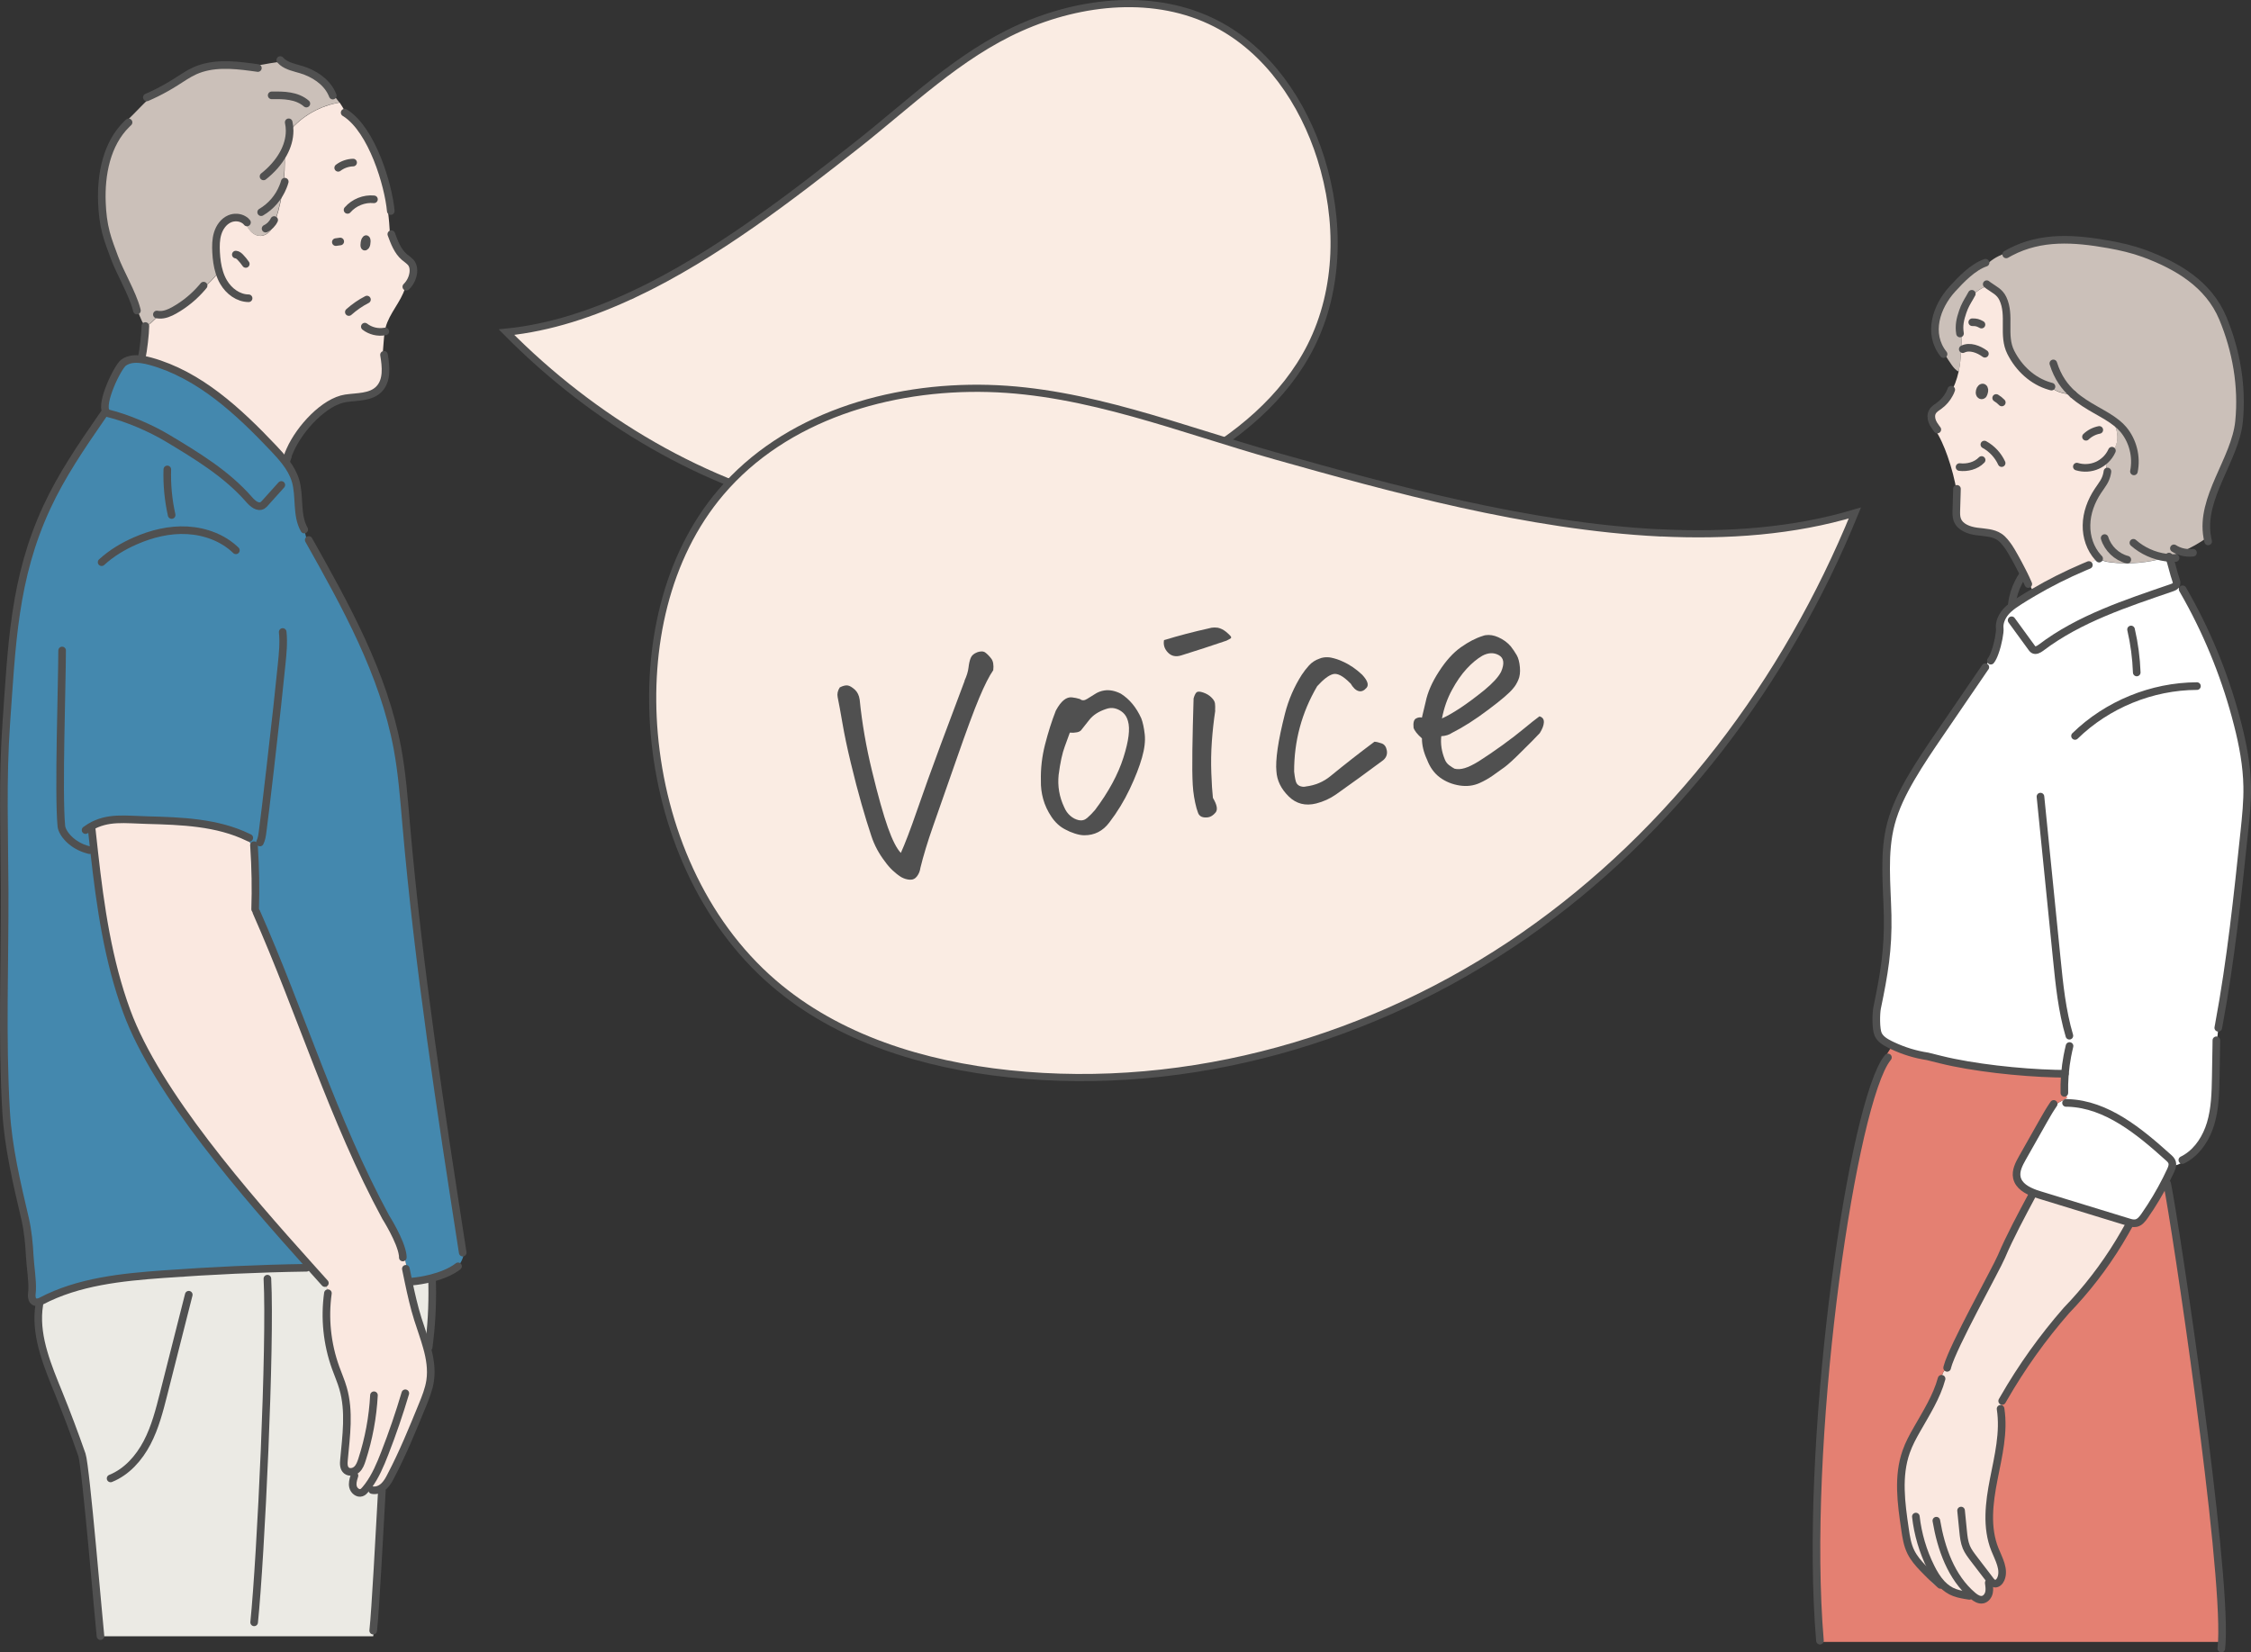 <?xml version="1.0" encoding="UTF-8"?>
<svg id="_レイヤー_2" data-name="レイヤー 2" xmlns="http://www.w3.org/2000/svg" viewBox="0 0 295.73 217.12">
  <rect x="0" y="0" width="295.73" height="217.12" fill="#333333" stroke="none"/>
  <defs>
    <style>
      .cls-1, .cls-2, .cls-3 {
        fill: none;
      }

      .cls-4 {
        fill: #ebeae4;
      }

      .cls-5 {
        fill: #e48072;
      }

      .cls-6 {
        fill: #fff;
      }

      .cls-7 {
        fill: #fae8e0;
      }

      .cls-8 {
        fill: #faece3;
      }

      .cls-9 {
        fill: #cbc0b9;
      }

      .cls-10 {
        fill: #505050;
      }

      .cls-11 {
        fill: #4488ae;
      }

      .cls-2 {
        stroke-miterlimit: 10;
        stroke-width: .94px;
      }

      .cls-2, .cls-3 {
        stroke: #505050;
      }

      .cls-3 {
        stroke-linecap: round;
        stroke-linejoin: round;
        stroke-width: 1px;
      }
    </style>
  </defs>
  <g id="_デザイン" data-name="デザイン">
    <g>
      <g>
        <g>
          <path class="cls-4" d="M53.98,168.41c.81-.07,1.72-.21,2.62-.44,.03,.3,.06,.6,.09,.91h.08c.05,2.72-.1,5.44-.46,8.14l-.23-.02s0,.02,0,.04c-.34-1.24-.8-2.46-1.18-3.68-.51-1.62-.88-3.27-1.23-4.93,.1,0,.2,.02,.31,.03v-.03Z"/>
          <path class="cls-9" d="M43.58,12.23c.36,.4,.7,.81,1.01,1.24-2.53,.4-4.9,1.75-6.55,3.71,0,1.06-.31,2.08-.82,3.01l.15,.09c.06,1.42-.01,2.85-.2,4.26-.19,1.43-.51,2.85-.94,4.22-.16,.51-.34,1.02-.66,1.45-.32,.43-.8,.76-1.34,.78-.55,.02-1.06-.29-1.42-.71-.35-.41-.57-.91-.78-1.41-.54-.34-1.29-.38-1.89-.11-.77,.34-1.3,1.09-1.55,1.9-.25,.8-.25,1.66-.21,2.5,.05,.89,.16,1.79,.43,2.64l-.19,.06c-.59,.74-1.25,1.42-1.97,2.04l-.12-.14c-1.02,1.2-2.26,2.22-3.64,2.99-.61,.34-1.29,.64-1.97,.6-.35,.35-.71,.7-1.07,1.04-.19,.18-.42,.37-.68,.32-.02,0-.03,0-.05-.01-.23-.06-.37-.3-.48-.52-.25-.52-.46-1.06-.62-1.61l-.12,.02c-.56-2.1-2.18-4.8-2.91-6.79-.39-1.07-.81-2.13-1.1-3.23-.34-1.29-.49-2.62-.54-3.96-.15-3.71,.62-7.73,3.26-10.32l-.16-.25c1.39-1.23,2.59-2.74,4.05-3.85,.87-.43,1.72-.91,2.54-1.43,.83-.52,1.63-1.09,2.52-1.49,2.29-1.02,4.89-.82,7.4-.48v-.09c1.15-.09,2.26-.38,3.39-.52,.23-.03,.47-.05,.71-.06,.68,.56,1.63,.74,2.49,1,1.65,.5,3.25,1.53,3.99,3.07Z"/>
          <path class="cls-7" d="M48.05,32.32c.19-.23,.19-1.04,.01-.88-.04,.03-.08,.11-.13,.24-.05,.13-.18,1.01,.12,.64Zm3.29-4.58l-.37,.04c.13,.99,.21,2,.26,3h.19c.4,1.09,.83,2.23,1.71,2.99,.35,.3,.77,.54,1,.93,.19,.34,.22,.75,.18,1.13-.09,.7-.42,1.36-.92,1.85l-.17,.17c-.56,1.84-2.06,3.3-2.56,5.17-.05,.17-.08,.35-.11,.53-.07,.43-.11,.86-.14,1.29-.05,.59-.09,1.18-.14,1.76l.19,.02c.26,1.56,.45,3.39-.67,4.52-1.09,1.1-2.85,.97-4.38,1.2-2.75,.42-5.99,3.87-7.3,6.83-.14,.3-.25,.6-.34,.89,0,0,0,0,0,.01-.08,.21-.16,.43-.24,.64-.49-.65-1.05-1.26-1.61-1.85-4.59-4.84-9.71-9.62-16.14-11.4-.39-.11-.79-.2-1.2-.25,.03-.06,.06-.12,.08-.18h-.03c.22-1.04,.47-3.15,.48-4.19l.04-.13s.03,0,.05,.01c.26,.04,.49-.15,.68-.32,.36-.34,.72-.68,1.07-1.04,.68,.04,1.37-.26,1.97-.6,1.37-.77,2.61-1.79,3.64-2.99l.12,.14c.72-.62,1.38-1.3,1.97-2.04l.19-.06c-.27-.85-.38-1.75-.43-2.64-.05-.84-.05-1.7,.21-2.5,.25-.8,.78-1.55,1.55-1.9,.6-.27,1.35-.24,1.89,.11,.21,.5,.43,1,.78,1.41,.35,.42,.87,.73,1.42,.71,.53-.02,1.01-.35,1.34-.78,.32-.43,.5-.94,.66-1.45,.44-1.38,.75-2.79,.94-4.22,.19-1.41,.26-2.84,.2-4.26l-.15-.09c.51-.93,.82-1.95,.82-3.01,1.64-1.96,4.02-3.3,6.55-3.71,.31,.44,.59,.91,.8,1.4,3.5,2.27,5.63,9.45,5.94,12.86Z"/>
          <path class="cls-11" d="M33.68,119.84l-.16-.38c.09-2.72,.04-5.45-.14-8.17-.04-.03-.08-.07-.12-.11-.26-.3-.52-.59-.79-.89l.13-.28c-4.07-1.98-8.76-2.14-13.29-2.26-2.88-.08-5.18-.48-7.49,.92,.09,.13,.17,.26,.24,.4,.11,1,.21,2,.33,3,.79,7.08,1.81,14.15,4.26,20.82,3.97,10.8,15.68,24.17,24.02,33.46-.12-.02-.24-.04-.36-.06l-.04,.28c-6.27,.1-12.54,.39-18.8,.84-5.51,.4-11.17,.97-16.06,3.54-.28,.15-.57,.2-.8,.12-.23-.08-.39-.28-.43-.65-.03-.29,.03-.59,.04-.89,.06-1.42-.23-3.02-.31-4.46-.1-1.66-.24-3.34-.62-4.97-1.09-4.62-2.22-9.34-2.49-14.09-.56-9.64-.14-19.48-.19-29.14-.03-7.23-.3-14.55,.21-21.77,.74-10.34,.98-19.12,5.36-28.52,1.91-4.11,4.47-7.88,7.05-11.61l.02,.02,.69-.88c-.81-1.09,1.51-5.95,2.31-6.49,.67-.46,1.49-.52,2.31-.41,.41,.05,.81,.14,1.2,.25,6.43,1.78,11.55,6.56,16.14,11.4,.56,.59,1.12,1.2,1.61,1.85,.56,.73,1.02,1.52,1.29,2.39,.64,2.11,.07,4.55,1.16,6.47h.03c.09,.48,.2,.96,.34,1.43l.22-.04c4.88,8.68,9.83,17.57,11.65,27.36,.61,3.29,.86,6.64,1.15,9.98,1.63,18.87,4.53,37.59,7.43,56.3l.17,.02c-.08,.67-.37,1.32-.83,1.81-.94,.71-2.23,1.21-3.53,1.54-.9,.23-1.81,.37-2.62,.44v.03c-.1,0-.21-.02-.31-.03-.07-.35-.14-.71-.22-1.06,0-.84-.14-1.68-.44-2.46h-.12c-.23-1.83-2.23-4.97-2.23-4.97-6.91-12.77-11.12-26.8-16.99-40.08Z"/>
          <path class="cls-7" d="M50.51,195.21s-.06,.07-.1,.1c-.38,.35-.9,.58-1.41,.51l.02-.15c-.25-.08-.48-.22-.66-.4-.11,.15-.23,.3-.35,.44-.15,.18-.31,.35-.53,.43-.48,.16-1-.27-1.11-.76-.11-.45,.01-.91,.15-1.35-.09-.21-.17-.43-.26-.64-.27,.05-.54,.01-.75-.16-.38-.32-.37-.9-.33-1.39,.29-3.15,.76-6.39-.12-9.42-.27-.92-.66-1.8-.98-2.71-1.12-3.11-1.47-6.5-1.01-9.78l.11-.03c-.11-.44-.31-.86-.59-1.21l.08-.09c-.64-.71-1.31-1.46-2.01-2.24-8.33-9.29-20.04-22.66-24.02-33.46-2.45-6.67-3.47-13.74-4.26-20.82-.11-1-.22-2-.33-3-.07-.14-.15-.27-.24-.4,2.31-1.39,4.61-.99,7.49-.92,4.53,.12,9.22,.28,13.29,2.26l-.13,.28c.26,.3,.52,.59,.79,.89,.04,.04,.07,.08,.12,.11,.18,2.72,.23,5.44,.14,8.17l.16,.38c5.88,13.28,10.08,27.31,16.99,40.08,0,0,1.99,3.14,2.23,4.98h.12c.3,.77,.45,1.61,.44,2.45,.07,.35,.14,.71,.22,1.06,.34,1.66,.72,3.32,1.23,4.93,.38,1.22,.84,2.45,1.18,3.68,.41,1.46,.65,2.93,.43,4.42-.17,1.12-.6,2.19-1.03,3.24-1.28,3.13-2.55,6.27-4.13,9.26-.24,.45-.49,.91-.84,1.27Z"/>
          <path class="cls-4" d="M50.51,195.21c.02,.57,0,1.15-.07,1.72h-.33c-.23,4.09-.79,14.77-1.08,17.33h.06c0,.25-.02,.5-.06,.74H13.4l-.2-.02c-.19-1.58-1.91-22.33-2.44-23.83-.94-2.72-1.96-5.41-3.04-8.07-1.42-3.51-2.99-7.19-2.65-10.92-.15-.36-.31-.73-.46-1.09,.23,.08,.52,.03,.8-.12,4.89-2.57,10.55-3.14,16.06-3.54,6.26-.45,12.53-.75,18.8-.84l.04-.28c.12,.02,.24,.03,.36,.06,.69,.77,1.37,1.52,2.01,2.24l-.08,.09c.28,.35,.48,.77,.59,1.21l-.11,.03c-.46,3.28-.11,6.67,1.01,9.78,.32,.91,.72,1.79,.98,2.71,.88,3.04,.41,6.27,.12,9.42-.05,.5-.06,1.07,.33,1.39,.21,.17,.48,.21,.75,.16,.09,.21,.17,.42,.26,.64-.14,.44-.26,.91-.15,1.35,.12,.49,.64,.92,1.11,.76,.22-.07,.38-.25,.53-.43,.12-.14,.24-.29,.35-.44,.18,.19,.41,.33,.66,.4l-.02,.15c.51,.07,1.03-.16,1.41-.51,.03-.03,.06-.06,.1-.1Z"/>
        </g>
        <g>
          <path class="cls-3" d="M32.45,29.23c-.11-.15-.25-.27-.41-.36-.54-.34-1.29-.38-1.89-.11-.77,.34-1.3,1.09-1.55,1.9-.25,.8-.25,1.66-.21,2.5,.05,.89,.16,1.79,.43,2.64,.14,.45,.32,.88,.56,1.28,.69,1.18,1.92,2.1,3.28,2.11"/>
          <path class="cls-3" d="M30.98,33.45c.24,.02,.44,.19,.6,.36,.26,.27,.5,.56,.71,.87"/>
          <path class="cls-3" d="M48.06,31.44c.17-.16,.17,.65-.01,.88-.3,.37-.17-.51-.12-.64,.05-.13,.09-.21,.13-.24Z"/>
          <path class="cls-3" d="M51.41,30.77c.4,1.09,.83,2.24,1.71,3,.35,.3,.77,.54,1,.93,.19,.34,.22,.75,.18,1.13-.09,.7-.42,1.36-.92,1.85"/>
          <path class="cls-3" d="M47.93,42.92c.73,.57,1.7,.8,2.61,.64,.03,0,.05,0,.08-.01"/>
          <path class="cls-3" d="M45.83,41c.72-.64,1.52-1.2,2.38-1.64"/>
          <path class="cls-3" d="M45.66,27.58c.85-.98,2.18-1.52,3.47-1.39"/>
          <path class="cls-3" d="M44.12,31.81c.19-.02,.39-.05,.58-.08"/>
          <path class="cls-3" d="M45.28,14.8s.08,.05,.12,.07c3.5,2.27,5.63,9.45,5.94,12.86"/>
          <path class="cls-3" d="M44.43,22.05c.56-.43,1.26-.67,1.96-.69"/>
          <path class="cls-3" d="M37.93,16.07c.08,.37,.12,.74,.12,1.1,0,1.06-.31,2.08-.82,3.01-.64,1.17-1.59,2.2-2.61,3"/>
          <path class="cls-3" d="M37.41,23.87c-.06,.23-.14,.45-.23,.67-.55,1.39-1.58,2.59-2.87,3.34"/>
          <path class="cls-3" d="M36.02,28.91c-.23,.49-.64,.9-1.13,1.13"/>
          <path class="cls-3" d="M17.99,40.81c-.02-.07-.03-.13-.05-.2-.56-2.1-2.18-4.8-2.91-6.79-.39-1.07-.81-2.13-1.1-3.23-.34-1.29-.49-2.62-.54-3.96-.15-3.71,.62-7.73,3.26-10.32,.08-.08,.16-.15,.24-.23"/>
          <path class="cls-3" d="M19.29,12.8c.42-.18,.84-.38,1.25-.58,.87-.43,1.72-.91,2.54-1.43,.83-.52,1.63-1.09,2.52-1.49,2.29-1.02,4.89-.82,7.4-.48,.29,.04,.59,.08,.88,.12"/>
          <path class="cls-3" d="M36.82,7.89c.09,.1,.18,.18,.27,.26,.68,.56,1.63,.74,2.49,1,1.65,.5,3.25,1.53,3.99,3.07,.05,.11,.1,.22,.15,.34"/>
          <path class="cls-3" d="M40.25,13.61c-.6-.53-1.38-.83-2.17-.96-.79-.14-1.59-.13-2.39-.12"/>
          <path class="cls-3" d="M37.76,60.08c-.05,.15-.09,.3-.12,.45"/>
          <path class="cls-3" d="M50.45,46.62c.26,1.56,.45,3.39-.67,4.52-1.09,1.1-2.85,.97-4.38,1.2-2.75,.42-5.99,3.87-7.3,6.83-.14,.3-.25,.6-.34,.89"/>
          <path class="cls-3" d="M20.61,41.32c.11,.02,.22,.04,.33,.04,.68,.04,1.37-.26,1.97-.6,1.37-.77,2.61-1.79,3.64-2.99,.07-.08,.13-.16,.2-.24"/>
          <path class="cls-3" d="M19.1,42.84c-.01,1.05-.26,3.16-.48,4.18"/>
          <path class="cls-3" d="M36.96,63.72c-.71,.79-1.43,1.59-2.14,2.38-.1,.11-.21,.23-.34,.31-.61,.35-1.3-.25-1.76-.78-2.95-3.38-6.87-5.75-10.72-8.06-2.22-1.33-5.24-2.63-7.75-3.25-.13-.03-.22-.1-.3-.2-.81-1.09,1.51-5.95,2.31-6.49,.67-.46,1.49-.52,2.31-.41,.41,.05,.81,.14,1.2,.25,6.43,1.78,11.55,6.56,16.14,11.4,.56,.59,1.12,1.2,1.61,1.85,.56,.73,1.02,1.52,1.29,2.39,.64,2.11,.07,4.55,1.16,6.47"/>
          <path class="cls-3" d="M8.16,85.47c0,4.29-.51,18.79-.1,23.06,.09,.95,1.37,2.59,3.59,3.15,.04,.01,.08,.02,.12,.03"/>
          <path class="cls-3" d="M11.24,109.07c.19-.14,.39-.27,.58-.39,2.31-1.39,4.61-.99,7.49-.92,4.53,.12,9.22,.28,13.29,2.26,.05,.02,.1,.05,.15,.07"/>
          <path class="cls-3" d="M34.15,110.7c.22-.44,.29-.93,.35-1.41,.34-2.48,1.66-13.98,1.92-16.47,.19-1.81,.38-3.62,.57-5.43,.15-1.45,.3-2.91,.15-4.35"/>
          <path class="cls-3" d="M13.35,73.87c1.29-1.18,2.8-2.09,4.4-2.79,2.15-.95,4.5-1.53,6.85-1.4,2.35,.13,4.7,.99,6.39,2.63"/>
          <path class="cls-3" d="M21.98,61.68c-.06,2.01,.13,4.02,.57,5.99"/>
          <path class="cls-3" d="M12.03,108.79c.01,.09,.02,.19,.03,.28,.11,1,.21,2,.33,3,.79,7.08,1.81,14.15,4.26,20.82,3.97,10.8,15.68,24.17,24.02,33.46,.69,.77,1.37,1.52,2.01,2.24"/>
          <path class="cls-3" d="M33.36,111.05c0,.08,.01,.17,.02,.25,.18,2.72,.23,5.44,.14,8.17"/>
          <path class="cls-3" d="M33.68,119.84c5.88,13.28,10.08,27.31,16.99,40.08,0,0,1.99,3.14,2.23,4.98,.02,.12,.02,.23,.02,.33"/>
          <path class="cls-3" d="M40.56,70.95c4.88,8.68,9.83,17.57,11.65,27.36,.61,3.29,.86,6.64,1.15,9.98,1.63,18.87,4.53,37.59,7.43,56.3"/>
          <path class="cls-3" d="M43.08,169.92c-.46,3.28-.11,6.67,1.01,9.78,.32,.91,.72,1.79,.98,2.71,.88,3.04,.41,6.27,.12,9.42-.05,.5-.06,1.07,.33,1.39,.21,.17,.48,.21,.75,.16,.22-.04,.43-.15,.6-.3,.36-.33,.54-.82,.69-1.29,.89-2.74,1.42-5.59,1.57-8.46"/>
          <path class="cls-3" d="M46.57,193.89s-.03,.09-.04,.13c-.14,.44-.26,.91-.15,1.35,.12,.49,.64,.92,1.11,.76,.22-.07,.38-.25,.53-.43,.12-.14,.24-.29,.35-.44,.96-1.29,1.59-2.8,2.18-4.31,1.01-2.59,1.91-5.22,2.7-7.88"/>
          <path class="cls-3" d="M48.89,195.79s.08,.02,.11,.02c.51,.07,1.03-.16,1.41-.51,.03-.03,.06-.06,.1-.1,.36-.36,.61-.81,.84-1.27,1.57-2.99,2.85-6.13,4.13-9.26,.43-1.05,.86-2.12,1.03-3.24,.22-1.49-.02-2.96-.43-4.42-.34-1.24-.8-2.46-1.18-3.68-.51-1.62-.88-3.27-1.23-4.93-.07-.35-.14-.71-.22-1.06-.04-.21-.08-.42-.13-.63"/>
          <path class="cls-3" d="M53.98,168.41c.81-.07,1.72-.21,2.62-.44,1.3-.33,2.59-.83,3.53-1.54,.02-.01,.04-.02,.05-.04"/>
          <path class="cls-3" d="M13.78,54.19c-.18,.26-.36,.52-.55,.79-2.58,3.73-5.14,7.5-7.05,11.61C1.8,76,1.56,84.77,.82,95.11c-.51,7.22-.24,14.54-.21,21.77,.04,9.66-.37,19.5,.19,29.14,.28,4.75,1.41,9.46,2.49,14.09,.38,1.62,.53,3.3,.62,4.97,.08,1.44,.37,3.04,.31,4.46-.01,.3-.08,.59-.04,.89,.04,.37,.21,.57,.43,.65,.23,.08,.52,.03,.8-.12,4.89-2.57,10.55-3.14,16.06-3.54,6.26-.45,12.53-.75,18.8-.84"/>
          <path class="cls-3" d="M5.17,171.39c-.04,.26-.07,.51-.1,.77-.34,3.73,1.23,7.42,2.65,10.92,1.08,2.66,2.09,5.36,3.04,8.07,.52,1.5,2.25,22.25,2.44,23.83"/>
          <path class="cls-3" d="M56.76,168.15c0,.24,.01,.48,.02,.72,.05,2.72-.1,5.44-.46,8.14"/>
          <path class="cls-3" d="M35.13,168.01c.45,8.71-.86,36.48-1.74,45.16"/>
          <path class="cls-3" d="M14.53,194.26c2.12-.85,3.73-2.67,4.79-4.69,1.06-2.02,1.63-4.26,2.19-6.47,1.09-4.33,2.19-8.65,3.29-12.98"/>
          <path class="cls-3" d="M50.17,195.89c-.02,.27-.04,.62-.06,1.04-.23,4.09-.79,14.77-1.08,17.33"/>
          <path class="cls-3" d="M37.76,60.08s0,0,0-.01"/>
        </g>
      </g>
      <g>
        <g>
          <path class="cls-6" d="M269.53,145.47c.65-.44,1.33-.84,2.03-1.21,.04,.22,.1,.44,.15,.66,5.06,.18,9.34,3.73,13.12,7.13,.22,.2,.45,.42,.54,.7,.04,.13,.04,.26,.02,.4-.03,.23-.13,.45-.22,.66-.18,.39-.36,.77-.56,1.16-.84,1.66-1.79,3.27-2.86,4.79-.29,.41-.62,.84-1.11,.95-.12,.03-.23,.03-.35,.02-.23-.02-.47-.08-.69-.15-3.86-1.18-7.72-2.36-11.58-3.55-.2-.06-.41-.13-.62-.2-1.1-.4-2.19-.99-2.43-2.1-.19-.9,.27-1.79,.73-2.59,.91-1.6,1.81-3.21,2.72-4.81,.35-.63,.71-1.26,1.11-1.86Z"/>
          <path class="cls-7" d="M262.76,185.08l.08,.03c.48,3.08-.3,6.2-.9,9.27-.6,3.06-1.01,6.33,.16,9.23,.51,1.26,1.31,2.63,.77,3.87-.14,.33-.45,.65-.8,.6-.27-.04-.47-.27-.63-.49-.04-.05-.07-.1-.11-.15,.02,.19,0,.38-.04,.57,.06,.41,.12,.83,.03,1.24-.09,.42-.39,.83-.81,.93-.46,.11-.91-.17-1.27-.47l-.38-.02c-.2,.05-.42,.02-.61-.08-.66-.11-1.31-.25-1.9-.55-.3-.15-.58-.34-.83-.56-.15-.13-.29-.26-.42-.4l-.15,.14c-.47-.4-.92-.82-1.36-1.25-.32-.31-.64-.63-.95-.96-.6-.63-1.18-1.3-1.57-2.08-.47-.95-.63-2.02-.79-3.07-.5-3.38-.98-6.92,.16-10.15,.36-1.02,.88-1.99,1.42-2.93,1.23-2.15,2.58-4.26,3.23-6.65h.05c-.1-.34,.08-.76,.3-1.06,.13-.17,.26-.33,.4-.49,.69-2.65,6.39-12.81,7.1-14.49,1.12-2.64,2.65-5.47,4-8l.25,.12c.06-.13,.12-.27,.2-.4,.21,.07,.41,.14,.62,.2,3.86,1.18,7.72,2.36,11.58,3.55,.22,.07,.46,.14,.69,.15v.05c-.37,.38-.69,.8-.96,1.26l-.17-.1c-1.89,3.32-4.16,6.43-6.74,9.25l-.93,.99c-3.12,3.57-5.89,7.45-8.25,11.56-.16,.45-.31,.89-.47,1.33Z"/>
          <path class="cls-9" d="M264.17,46.31c-1.14-2.24,.01-4.85-1.05-7.08-.43-.9-1.14-1.17-1.87-1.7-.95,.24-1.8,.84-2.33,1.66l-.15-.09c-.36,.62-.64,1.06-.91,1.85-.34,.99-.53,1.83-.36,2.87l.28,.02c-.13,1.6-.1,3.22-.42,4.8-.01,.06-.02,.12-.04,.18-.38-.17-.67-.53-.92-.88-.34-.48-.65-.97-.95-1.47l-.11,.06c-2.15-2.68-.95-6.24,1.15-8.55,1.14-1.25,2.73-2.92,4.37-3.46h.4c.81-.7,1.81-1.19,2.87-1.4,4.03-2.1,8.33-1.82,12.89-1.01,1.58,.28,3.14,.64,4.65,1.19,4.36,1.61,8.49,4.04,10.35,8.49,1.78,4.27,2.6,8.97,2.14,13.59-.5,5-5.13,10.04-4.17,15.23-1.04,.75-2.17,1.38-3.35,1.89-.55,.24-1.11,.45-1.68,.63-.14,.04-.27,.08-.41,.12-2.33,.69-4.8,.91-7.22,.63-.39-.05-.79-.11-1.14-.29-.2-.11-.39-.25-.54-.43,0,.02-.01,.04-.02,.06-1.03-1.13-1.54-2.7-1.52-4.24,.03-1.61,.61-3.17,1.5-4.51,.58-.87,1.01-1.33,1.21-2.3-.04-.45-.1-.89-.18-1.33,.06-.06,.11-.13,.15-.2,.25-.43,.5-.86,.74-1.29,.22-.38,.45-.77,.56-1.2,.2-.78,0-1.6-.24-2.37l.26-.2c-1.61-1.3-3.9-2.12-5.76-3.79h0c-.48-.01-.95-.06-1.41-.17-.62-.15-1.22-.45-1.65-.91-2.26-.65-4.06-2.35-5.12-4.43Z"/>
          <path class="cls-6" d="M271.28,141.08c-.41,0-.84,0-1.28-.02-4.64-.12-10.81-.79-15-1.83l-1.77-.44c-1.59-.24-3.15-.72-4.61-1.41-.11-.05-.22-.11-.33-.16-.62-.31-1.25-.69-1.54-1.31-.32-.68-.29-2.74-.14-3.48,.92-4.42,1.48-7.68,1.38-12.2-.09-4.02-.58-8.12,.44-12.02,.56-2.12,1.54-4.1,2.65-5.99,1.17-2.01,2.48-3.93,3.79-5.85,1.96-2.87,3.92-5.74,5.88-8.61l-.05-.03c.46-.68,.93-1.36,1.39-2.05,.41-1.14,.67-2.64,.62-3.1-.09-.78,.26-1.56,.76-2.16,.13-.15,.27-.3,.42-.43,.43-.39,.92-.72,1.41-1.03,.61-.39,1.22-.76,1.84-1.12,2.12-1.25,4.33-2.35,6.59-3.32l-.02-.04c.5-.29,.99-.58,1.48-.87,.16-.09,.33-.21,.41-.37,.01-.02,.02-.04,.02-.06,.15,.17,.33,.32,.54,.43,.35,.18,.75,.24,1.14,.29,2.42,.28,4.89,.06,7.22-.63,.16,.02,.31,.04,.47,.05,.25,.71,.61,2.26,.81,2.77,.08,.2,.15,.43,.1,.63h0c.42,.67,.84,1.33,1.26,2l.2-.11c2.89,5.22,5.11,10.82,6.58,16.61,.68,2.66,1.19,5.37,1.24,8.12,.04,1.97-.17,3.93-.37,5.88-.89,8.48-1.78,16.97-3.34,25.35-.06,.97-.17,1.94-.35,2.9-.02,1.34-.05,2.68-.07,4.02-.04,2.08-.08,4.18-.68,6.17-.54,1.79-1.6,3.5-3.17,4.48-.38,.64-1.12,1.04-1.86,1.02,.02-.13,.02-.26-.02-.4-.08-.29-.31-.5-.54-.7-3.78-3.4-8.06-6.95-13.12-7.13-.06-.22-.11-.44-.15-.66-.12-.58-.2-1.17-.23-1.76h-.12c.01-.35,.03-.7,.05-1.05,0-.12,.02-.24,.03-.37Z"/>
          <path class="cls-5" d="M266.94,157.11c-1.35,2.53-2.88,5.36-4,8-.71,1.68-6.42,11.84-7.1,14.49-.14,.16-.27,.32-.4,.49-.22,.3-.41,.72-.3,1.05h-.05c-.65,2.4-2.01,4.51-3.23,6.66-.54,.94-1.06,1.9-1.42,2.93-1.14,3.22-.66,6.76-.16,10.15,.15,1.05,.31,2.12,.79,3.07,.39,.78,.97,1.45,1.57,2.08,.31,.33,.63,.65,.95,.96l-.12,.13c.13,.91,1.13,1.61,2.03,1.41l.03-.03c.25,.21,.53,.4,.83,.56,.59,.3,1.25,.44,1.9,.55,.18,.1,.4,.14,.61,.08l.38,.02c.36,.3,.81,.57,1.27,.47,.42-.1,.72-.51,.81-.93,.09-.41,.03-.83-.03-1.24,.05-.19,.06-.38,.04-.57,.04,.05,.07,.1,.11,.15,.16,.22,.36,.45,.63,.49,.35,.05,.66-.27,.8-.6,.54-1.24-.26-2.61-.77-3.87-1.17-2.9-.76-6.16-.16-9.23,.6-3.06,1.38-6.18,.9-9.27l-.08-.03c.16-.44,.31-.88,.47-1.33,2.36-4.11,5.13-7.99,8.25-11.56l.93-.99c2.58-2.82,4.85-5.93,6.74-9.25l.17,.1c.27-.45,.59-.87,.95-1.26v-.05c.12,0,.24,0,.36-.02,.49-.11,.82-.54,1.11-.95,1.07-1.53,2.02-3.13,2.86-4.79,.07,.17,.14,.35,.21,.52l-.1,.04c1.1,5.43,7.74,49.61,7.18,60.2h-52.8v-.16c-2.17-25.6,3.85-68.04,8.45-75.94l-.17-.18c.36-.72,.78-1.41,1.24-2.06,1.46,.69,3.01,1.17,4.61,1.41l1.77,.44c4.19,1.04,10.36,1.71,15,1.83,.38,.22,.81,.35,1.25,.39-.02,.35-.04,.7-.05,1.04h.12c.03,.59,.11,1.18,.23,1.76-.7,.37-1.38,.77-2.03,1.21-.4,.6-.75,1.24-1.11,1.86-.91,1.6-1.82,3.21-2.72,4.81-.45,.8-.92,1.69-.73,2.59,.24,1.1,1.33,1.7,2.43,2.1-.07,.13-.14,.26-.2,.4l-.25-.12Z"/>
          <path class="cls-7" d="M260.62,51.71c.07-.21,.15-.46,.05-.66-.12-.25-.39-.12-.49,.1-.12,.24-.16,.61,.03,.75,.07,.06,.18,.06,.26,.02,.08-.04,.12-.13,.15-.21Zm2.51-12.48c1.06,2.23-.09,4.84,1.05,7.08,1.05,2.08,2.86,3.78,5.12,4.43,.43,.46,1.03,.76,1.65,.91,.46,.11,.93,.16,1.41,.17h0c1.86,1.67,4.16,2.48,5.76,3.79l-.26,.2c.25,.77,.44,1.59,.24,2.37-.11,.43-.33,.82-.56,1.2-.25,.43-.5,.86-.74,1.29-.04,.07-.09,.14-.15,.2,.07,.44,.13,.89,.18,1.33-.19,.96-.63,1.43-1.21,2.3-.89,1.34-1.48,2.9-1.5,4.51-.03,1.54,.49,3.1,1.52,4.24-.08,.15-.25,.28-.41,.37-.5,.29-.99,.58-1.48,.87l.02,.04c-2.27,.96-4.47,2.07-6.59,3.32-.24-.41-.44-.84-.61-1.28l-.15,.06c-.17-.42-.44-.97-.74-1.56-.65-1.27-1.44-2.69-1.76-3.15-.35-.5-.72-1.02-1.23-1.36-.86-.58-1.97-.58-3-.72-1.03-.14-2.17-.55-2.54-1.52-.16-.41-.15-.87-.13-1.31,.02-.78,.05-1.55,.07-2.33-.27-1.61-.68-3.19-1.22-4.73-.45-1.28-.99-2.53-1.74-3.66l.2-.1c-.19-.26-.37-.53-.48-.83-.15-.4-.18-.87,.03-1.24,.2-.36,.59-.58,.92-.83,.53-.39,.97-.9,1.28-1.48l.08,.04c.54-.94,.93-1.96,1.16-3.02,.01-.06,.02-.12,.04-.18,.32-1.57,.29-3.2,.42-4.8l-.28-.02c-.17-1.04,.03-1.88,.36-2.87,.27-.8,.56-1.24,.91-1.85l.15,.09c.53-.82,1.39-1.42,2.33-1.66,.73,.53,1.44,.8,1.87,1.7Z"/>
          <path class="cls-7" d="M254.93,208.24l.15-.14c.13,.14,.27,.27,.42,.4l-.03,.03c-.9,.19-1.9-.5-2.03-1.41l.12-.13c.44,.43,.89,.84,1.36,1.25Z"/>
        </g>
        <g>
          <path class="cls-3" d="M256.35,51.2c-.07,.21-.16,.41-.27,.6-.31,.58-.75,1.09-1.28,1.48-.34,.25-.72,.46-.92,.83-.21,.37-.18,.84-.03,1.24,.11,.3,.29,.57,.48,.83,.06,.09,.13,.17,.19,.26"/>
          <path class="cls-3" d="M260.17,51.15c.11-.22,.37-.35,.49-.1,.1,.19,.02,.45-.05,.66-.03,.08-.07,.17-.15,.21-.08,.05-.19,.04-.26-.02-.19-.14-.15-.51-.03-.75Z"/>
          <path class="cls-3" d="M257.44,61.37c.97,.12,2.15-.14,2.9-.93"/>
          <path class="cls-3" d="M257.86,45.88c.92-.46,2.09,0,2.91,.6"/>
          <path class="cls-3" d="M262.25,52.29c.27,.16,.52,.36,.74,.59"/>
          <path class="cls-3" d="M260.7,58.41c.99,.54,1.8,1.41,2.27,2.44"/>
          <path class="cls-3" d="M259.11,42.34c.56,0,.72,.05,1.21,.31"/>
          <path class="cls-3" d="M257.1,64.23c0,.15,0,.29-.01,.44-.02,.78-.04,1.55-.07,2.33-.01,.44-.03,.9,.13,1.31,.37,.97,1.51,1.38,2.54,1.52,1.03,.14,2.14,.14,3,.72,.51,.34,.87,.86,1.23,1.36,.32,.46,1.11,1.87,1.76,3.15,.3,.59,.57,1.15,.74,1.56,.02,.04,.03,.08,.05,.12"/>
          <path class="cls-3" d="M272.85,61.31c.88,.27,1.86,.21,2.7-.17,.38-.17,.72-.41,1.03-.69,.37-.34,.67-.76,.88-1.23"/>
          <path class="cls-3" d="M274.05,57.39c.48-.46,1.1-.78,1.75-.9"/>
          <path class="cls-3" d="M259.05,38.6c-.1,.18-.19,.35-.28,.5-.36,.62-.64,1.06-.91,1.85-.34,.99-.53,1.83-.36,2.87"/>
          <path class="cls-3" d="M260.86,34.52c-1.64,.55-3.23,2.21-4.37,3.46-2.1,2.31-3.3,5.86-1.15,8.55"/>
          <path class="cls-3" d="M261.01,37.34c.08,.07,.17,.13,.25,.19,.73,.53,1.44,.8,1.87,1.7,1.06,2.23-.09,4.84,1.05,7.08,1.05,2.08,2.86,3.78,5.12,4.43,.07,.02,.14,.04,.22,.06"/>
          <path class="cls-3" d="M272.35,51.82c1.86,1.67,4.16,2.48,5.76,3.79,.31,.25,.6,.52,.85,.82,1.26,1.5,1.78,3.59,1.39,5.51"/>
          <path class="cls-3" d="M269.76,47.75c.57,1.83,1.5,3.1,2.59,4.07"/>
          <path class="cls-3" d="M263.57,33.43c.19-.11,.37-.21,.56-.31,4.03-2.1,8.33-1.82,12.89-1.01,1.58,.28,3.14,.64,4.65,1.19,4.36,1.61,8.49,4.04,10.35,8.49,1.78,4.27,2.6,8.97,2.14,13.59-.5,5-5.13,10.04-4.17,15.23,.03,.17,.07,.35,.11,.53"/>
          <path class="cls-3" d="M276.87,61.95c-.01,.09-.03,.17-.04,.25-.19,.96-.63,1.43-1.21,2.3-.89,1.34-1.48,2.9-1.5,4.51-.03,1.54,.49,3.1,1.52,4.24,.05,.05,.09,.1,.14,.15"/>
          <path class="cls-3" d="M276.5,70.7c.42,1.37,1.59,2.49,2.98,2.84"/>
          <path class="cls-3" d="M280.28,71.32c1.19,1.05,2.7,1.73,4.27,1.94,.16,.02,.31,.04,.47,.05,.27,.02,.53,.02,.8,.01"/>
          <path class="cls-3" d="M285.6,72.05c.32,.21,.68,.36,1.04,.46,.48,.13,.98,.17,1.47,.11"/>
          <path class="cls-3" d="M261.55,86.81c.2-.25,.39-.66,.55-1.12,.41-1.14,.67-2.64,.62-3.1-.09-.78,.26-1.56,.76-2.16,.13-.15,.27-.3,.42-.43,.43-.39,.92-.72,1.41-1.03,.61-.39,1.22-.76,1.84-1.12,2.12-1.25,4.33-2.35,6.59-3.32,.23-.1,.46-.19,.69-.29"/>
          <path class="cls-3" d="M264.28,81.5c.88,1.21,1.76,2.41,2.64,3.62,.06,.08,.12,.17,.21,.23,.31,.21,.71-.03,1.01-.25,5.04-3.82,11.19-5.81,17.17-7.87,.23-.08,.49-.18,.6-.41,.01-.03,.02-.06,.03-.09h0c.05-.2-.03-.43-.1-.63-.2-.51-.56-2.06-.81-2.77-.02-.07-.04-.12-.06-.17,0-.01-.01-.02-.01-.03"/>
          <path class="cls-3" d="M265.82,75.45c-.07,.1-.14,.21-.21,.32-.56,.87-.96,1.85-1.18,2.86-.05,.24-.09,.48-.12,.72"/>
          <path class="cls-3" d="M260.83,87.66s-.05,.07-.08,.11c-1.96,2.87-3.92,5.74-5.88,8.61-1.31,1.92-2.62,3.84-3.79,5.85-1.1,1.89-2.09,3.87-2.65,5.99-1.02,3.89-.53,7.99-.44,12.02,.1,4.51-.46,7.78-1.38,12.2-.15,.74-.18,2.8,.14,3.48,.29,.62,.92,1,1.54,1.31,.11,.05,.22,.11,.33,.16,1.46,.69,3.01,1.17,4.61,1.41l1.77,.44c4.19,1.04,10.36,1.71,15,1.83,.44,.01,.87,.02,1.28,.02h0"/>
          <path class="cls-3" d="M268.07,104.67c.71,7.09,1.43,14.19,2.14,21.28,.34,3.41,.69,6.85,1.66,10.14"/>
          <path class="cls-3" d="M272.61,96.7c4.23-4.13,10.1-6.53,16.02-6.55"/>
          <path class="cls-3" d="M279.97,82.71c.43,1.85,.68,3.75,.75,5.65"/>
          <path class="cls-3" d="M286.75,77.43c.22,.39,.45,.78,.66,1.17,2.89,5.22,5.11,10.82,6.58,16.61,.68,2.66,1.19,5.37,1.24,8.12,.04,1.97-.17,3.93-.37,5.88-.89,8.48-1.78,16.97-3.34,25.35-.03,.16-.06,.33-.09,.49"/>
          <path class="cls-3" d="M291.18,136.69c0,.26-.01,.51-.01,.77-.02,1.34-.05,2.68-.07,4.02-.04,2.08-.08,4.18-.68,6.17-.54,1.79-1.6,3.5-3.17,4.48-.17,.11-.35,.21-.54,.3"/>
          <path class="cls-3" d="M269.81,145.05c-.1,.14-.19,.28-.28,.42-.4,.6-.75,1.24-1.11,1.86-.91,1.6-1.82,3.21-2.72,4.81-.45,.8-.92,1.69-.73,2.59,.24,1.1,1.33,1.7,2.43,2.1,.21,.07,.41,.14,.62,.2,3.86,1.18,7.72,2.36,11.58,3.55,.22,.07,.46,.14,.69,.15,.12,0,.23,0,.35-.02,.49-.11,.82-.54,1.11-.95,1.07-1.53,2.02-3.13,2.86-4.79,.19-.38,.38-.77,.56-1.16,.1-.21,.19-.44,.22-.66,.02-.13,.02-.26-.02-.4-.08-.29-.31-.5-.54-.7-3.78-3.4-8.06-6.95-13.12-7.13-.09,0-.19,0-.28,0"/>
          <path class="cls-3" d="M271.89,137.44c-.11,.44-.2,.89-.29,1.34-.14,.76-.25,1.53-.31,2.31-.01,.12-.02,.25-.03,.37-.02,.35-.04,.7-.05,1.04-.01,.37-.01,.74,0,1.1"/>
          <path class="cls-3" d="M248.03,138.94c-.16,.19-.31,.42-.48,.7-4.6,7.9-10.62,50.34-8.45,75.94"/>
          <path class="cls-3" d="M255.81,179.73s.02-.08,.03-.13c.69-2.65,6.39-12.81,7.1-14.49,1.12-2.64,2.65-5.47,4-8"/>
          <path class="cls-3" d="M284.72,155.53c1.1,5.43,7.74,49.61,7.18,60.2-.02,.33-.04,.63-.07,.89"/>
          <path class="cls-3" d="M255.08,181.16c-.65,2.38-2.01,4.5-3.23,6.65-.54,.94-1.06,1.9-1.42,2.93-1.14,3.22-.66,6.76-.16,10.15,.15,1.05,.31,2.12,.79,3.07,.39,.78,.97,1.45,1.57,2.08,.31,.33,.63,.65,.95,.96,.44,.43,.89,.84,1.36,1.25"/>
          <path class="cls-3" d="M251.7,199.27c.26,2.31,.93,4.58,1.97,6.67,.38,.77,.84,1.54,1.42,2.16,.13,.14,.27,.27,.42,.4,.25,.21,.53,.4,.83,.56,.59,.3,1.25,.44,1.9,.55,.16,.03,.33,.05,.49,.08"/>
          <path class="cls-3" d="M254.39,199.81c.63,3.67,1.94,7.44,4.78,9.85,.02,.02,.04,.03,.06,.05,.36,.3,.81,.57,1.27,.47,.42-.1,.72-.51,.81-.93,.09-.41,.03-.83-.03-1.24,0-.02,0-.03,0-.05"/>
          <path class="cls-3" d="M257.64,198.48c.09,.9,.18,1.8,.27,2.71,.07,.71,.15,1.43,.42,2.09,.24,.57,.62,1.06,.99,1.55,.67,.87,1.33,1.74,2,2.61,.04,.05,.07,.1,.11,.15,.16,.22,.36,.45,.63,.49,.35,.05,.66-.27,.8-.6,.54-1.24-.26-2.61-.77-3.87-1.17-2.9-.76-6.16-.16-9.23,.6-3.06,1.38-6.18,.9-9.27"/>
          <path class="cls-3" d="M263.04,184.08c.06-.11,.12-.22,.19-.33,2.36-4.11,5.13-7.99,8.25-11.56l.93-.99c2.58-2.82,4.85-5.93,6.74-9.25,.19-.33,.38-.67,.57-1.01"/>
          <path class="cls-1" d="M272.35,51.82h0c.3,.01,.6,.01,.89,0"/>
        </g>
      </g>
      <g>
        <path class="cls-8" d="M83.37,38.61c-5.49,2.6-11.15,4.46-16.83,5.03,11.43,11.57,26,20.21,41.88,23.67,15.89,3.46,33.06,1.56,47.36-6.19,6.74-3.66,12.96-8.77,16.42-15.62,3.81-7.55,3.87-16.65,1.32-24.71-2.31-7.32-6.96-14.2-13.79-17.7-7.89-4.04-17.6-3.05-25.7,.56-8.09,3.61-14.53,9.97-21.5,15.45-8.4,6.61-18.47,14.46-29.16,19.52Z"/>
        <path class="cls-2" d="M83.37,38.61c-5.49,2.6-11.15,4.46-16.83,5.03,11.43,11.57,26,20.21,41.88,23.67,15.89,3.46,33.06,1.56,47.36-6.19,6.74-3.66,12.96-8.77,16.42-15.62,3.81-7.55,3.87-16.65,1.32-24.71-2.31-7.32-6.96-14.2-13.79-17.7-7.89-4.04-17.6-3.05-25.7,.56-8.09,3.61-14.53,9.97-21.5,15.45-8.4,6.61-18.47,14.46-29.16,19.52Z"/>
      </g>
      <g>
        <path class="cls-8" d="M218.07,70.01c8.9,.44,17.61-.21,25.62-2.61-9,22.08-23.89,41.94-43.48,55.54-19.59,13.59-43.92,20.65-67.63,18.15-11.18-1.18-22.48-4.61-30.99-11.96-9.39-8.1-14.57-20.39-15.64-32.74-.97-11.22,1.47-23.14,8.76-31.71,8.42-9.9,22.14-13.99,35.13-13.64,12.99,.35,25.28,5.36,37.78,8.88,15.09,4.25,33.13,9.24,50.44,10.1Z"/>
        <path class="cls-2" d="M218.07,70.01c8.9,.44,17.61-.21,25.62-2.61-9,22.08-23.89,41.94-43.48,55.54-19.59,13.59-43.92,20.65-67.63,18.15-11.18-1.18-22.48-4.61-30.99-11.96-9.39-8.1-14.57-20.39-15.64-32.74-.97-11.22,1.47-23.14,8.76-31.71,8.42-9.9,22.14-13.99,35.13-13.64,12.99,.35,25.28,5.36,37.78,8.88,15.09,4.25,33.13,9.24,50.44,10.1Z"/>
        <g>
          <path class="cls-10" d="M126.71,89.45c.3-.64,.47-1.22,.53-1.73,.06-.51,.15-.94,.29-1.27,.13-.33,.42-.58,.87-.75,.15-.05,.27-.08,.38-.09,.28-.04,.51,0,.68,.14,.26,.2,.52,.46,.77,.79,.25,.33,.34,.83,.26,1.52-.54,.78-1.15,1.99-1.84,3.63-.69,1.64-1.69,4.34-2.99,8.08-1.31,3.74-2.33,6.67-3.07,8.77-.74,2.1-1.29,3.94-1.67,5.49-.05,.4-.19,.76-.43,1.09-.24,.33-.55,.49-.95,.47s-.77-.14-1.14-.34c-.83-.53-1.54-1.21-2.12-2.03-.8-1.03-1.4-2.15-1.8-3.36-.41-1.21-.84-2.63-1.3-4.23-.46-1.61-.93-3.41-1.41-5.41-.48-1.99-.84-3.72-1.09-5.18-.25-1.46-.46-2.6-.63-3.43-.09-.43,0-.86,.28-1.29,.44-.22,.79-.3,1.06-.25,.27,.05,.57,.24,.92,.55,.34,.32,.55,.75,.63,1.31,.31,3.07,.85,6.22,1.64,9.44,.78,3.22,1.47,5.67,2.06,7.34s1.16,2.79,1.71,3.36c.53-1.17,1.25-3.04,2.14-5.62,.89-2.58,1.93-5.46,3.11-8.64,1.18-3.18,2.23-5.96,3.13-8.35Z"/>
          <path class="cls-10" d="M145.74,108.07c-.85,1.13-1.95,1.69-3.3,1.68-.36,0-.78-.08-1.24-.23-.46-.15-.86-.32-1.2-.51-.73-.36-1.35-.92-1.86-1.68-.51-.76-.87-1.54-1.09-2.34-.22-.8-.32-1.6-.3-2.41-.04-1.58,.14-3.17,.55-4.77,.41-1.6,.88-3.08,1.41-4.43,.35-.65,.7-1.11,1.05-1.39,.35-.28,.7-.4,1.06-.36,.36,.04,.71,.11,1.06,.22,.27,.22,.58,.22,.95-.02,.37-.23,.7-.44,.98-.61,.4-.27,.83-.43,1.29-.5,.69-.1,1.41,.05,2.16,.43,1.14,.72,2.03,1.8,2.68,3.24,.2,.52,.35,1.21,.45,2.08,.1,.87-.02,1.9-.36,3.09-.34,1.19-.87,2.56-1.61,4.12-.74,1.56-1.63,3.02-2.68,4.39Zm-5.19-11.8c-.11,.33-.33,.93-.66,1.81-.33,.88-.6,2.12-.81,3.74-.15,1.48,.09,2.88,.72,4.22,.2,.47,.46,.85,.81,1.15,.34,.3,.72,.49,1.13,.58,.41,.08,.79-.02,1.12-.32,.33-.29,.67-.63,1-1.02,1.79-2.38,3.03-4.68,3.73-6.88,.7-2.2,.9-3.8,.6-4.8-.12-.45-.33-.82-.64-1.1-.31-.28-.67-.47-1.07-.57-.4-.1-.81-.06-1.23,.1-.94,.32-1.66,.79-2.15,1.42s-.85,1.07-1.06,1.34c-.21,.26-.71,.37-1.49,.33Z"/>
          <path class="cls-10" d="M152.93,84.11c1.89-.58,3.84-1.09,5.86-1.54,.12-.04,.25-.07,.38-.09,.25-.04,.53-.04,.82,0,.37,.08,.72,.25,1.05,.51,.32,.27,.53,.46,.63,.59s.1,.23,.02,.29c-.08,.06-.27,.17-.56,.31-1.96,.67-3.93,1.31-5.92,1.93-.72,.23-1.31,.11-1.77-.37-.46-.48-.63-1.03-.51-1.64Zm6.73,9.24c-.2,1.33-.35,2.68-.45,4.07-.1,1.39-.12,2.78-.07,4.16,.05,1.38,.12,2.47,.21,3.26,.54,.91,.66,1.55,.35,1.92-.31,.37-.64,.58-.98,.63-.34,.05-.63,.02-.85-.07-.22-.1-.37-.26-.46-.48-.08-.22-.15-.43-.21-.63-.27-1-.44-2.03-.5-3.08-.06-1.06-.08-2.58-.05-4.57,.03-1.99,.08-4.25,.16-6.78,.1-.38,.23-.64,.37-.79,.15-.15,.44-.15,.88,0,.44,.15,.8,.36,1.08,.64,.29,.28,.45,.55,.48,.79,.03,.24,.04,.56,.02,.95Z"/>
          <path class="cls-10" d="M177.39,89.77c-.94-.96-1.7-1.35-2.27-1.19-.58,.16-1.26,.69-2.07,1.58-2.03,3.46-3.04,7.2-3.03,11.22,.09,.82,.2,1.33,.32,1.53,.12,.2,.3,.34,.55,.41,.24,.07,.46,.08,.67,.02,1.23-.15,2.3-.6,3.23-1.36,1.88-1.54,3.81-3.05,5.78-4.52,.26,.01,.58,.09,.95,.22,.37,.13,.59,.44,.68,.94,.08,.49-.07,.91-.46,1.25-2.06,1.54-4.13,3.04-6.21,4.51-.8,.56-1.67,.95-2.6,1.19-1.43,.36-2.64,.05-3.64-.94-1-.99-1.53-2.09-1.6-3.3-.07-.69-.02-1.67,.16-2.94,.18-1.27,.51-2.82,.97-4.64,.47-1.82,1.2-3.51,2.2-5.08,.28-.43,.6-.84,.97-1.25,.37-.4,.82-.69,1.34-.87,.17-.08,.36-.13,.56-.16,.33-.05,.66-.04,.98,.02,.53,.11,1.05,.28,1.55,.52,.92,.41,1.76,.99,2.55,1.74,.7,.76,.89,1.33,.56,1.71-.33,.38-.68,.53-1.05,.42-.37-.1-.72-.44-1.06-1.02Z"/>
          <path class="cls-10" d="M186.81,94.27c.07-.27,.23-.95,.49-2.05,.26-1.26,.84-2.59,1.75-3.99,.9-1.4,1.86-2.46,2.86-3.17,1-.71,1.97-1.22,2.92-1.51,.1-.04,.21-.07,.34-.09,.53-.08,1.09,.01,1.67,.27,.66,.29,1.22,.7,1.65,1.21,.29,.37,.54,.75,.77,1.14,.22,.38,.36,.91,.42,1.58,.06,.67-.01,1.23-.21,1.68-.2,.46-.42,.82-.66,1.09-.46,.59-1.55,1.53-3.28,2.82-1.72,1.3-3.31,2.31-4.76,3.04-.38,.26-.85,.41-1.42,.44-.11,1.03,.05,2.06,.48,3.09,.12,.29,.3,.53,.55,.72,.25,.19,.48,.34,.71,.46,.38,.1,.82,.08,1.33-.07,.51-.15,1.12-.45,1.84-.89,1-.64,2.05-1.35,3.14-2.14,1.09-.79,2.04-1.52,2.82-2.17,.79-.66,1.46-1.19,2.03-1.61,.41,.12,.6,.39,.58,.79-.02,.41-.2,.88-.54,1.42-.59,.63-1.39,1.44-2.42,2.45-1,1-1.74,1.68-2.22,2.03-.48,.35-.99,.72-1.54,1.1-.54,.38-1.11,.7-1.69,.96-.8,.37-1.69,.49-2.66,.34-.97-.15-1.83-.5-2.58-1.05-.75-.55-1.32-1.34-1.7-2.35-.45-.97-.67-1.9-.67-2.79-.63-.56-.99-1.03-1.1-1.4-.07-.66,.04-1.07,.33-1.22,.29-.15,.54-.18,.76-.11Zm2.63,.13c.68-.3,1.51-.78,2.48-1.42,.97-.65,2-1.42,3.1-2.31,1.09-.9,1.82-1.69,2.19-2.4,.47-1.08,.37-1.81-.29-2.18-.66-.37-1.39-.35-2.19,.08-.69,.41-1.38,.98-2.05,1.71-.67,.73-1.32,1.65-1.92,2.77-.61,1.11-1.05,2.36-1.32,3.75Z"/>
        </g>
      </g>
    </g>
  </g>
</svg>